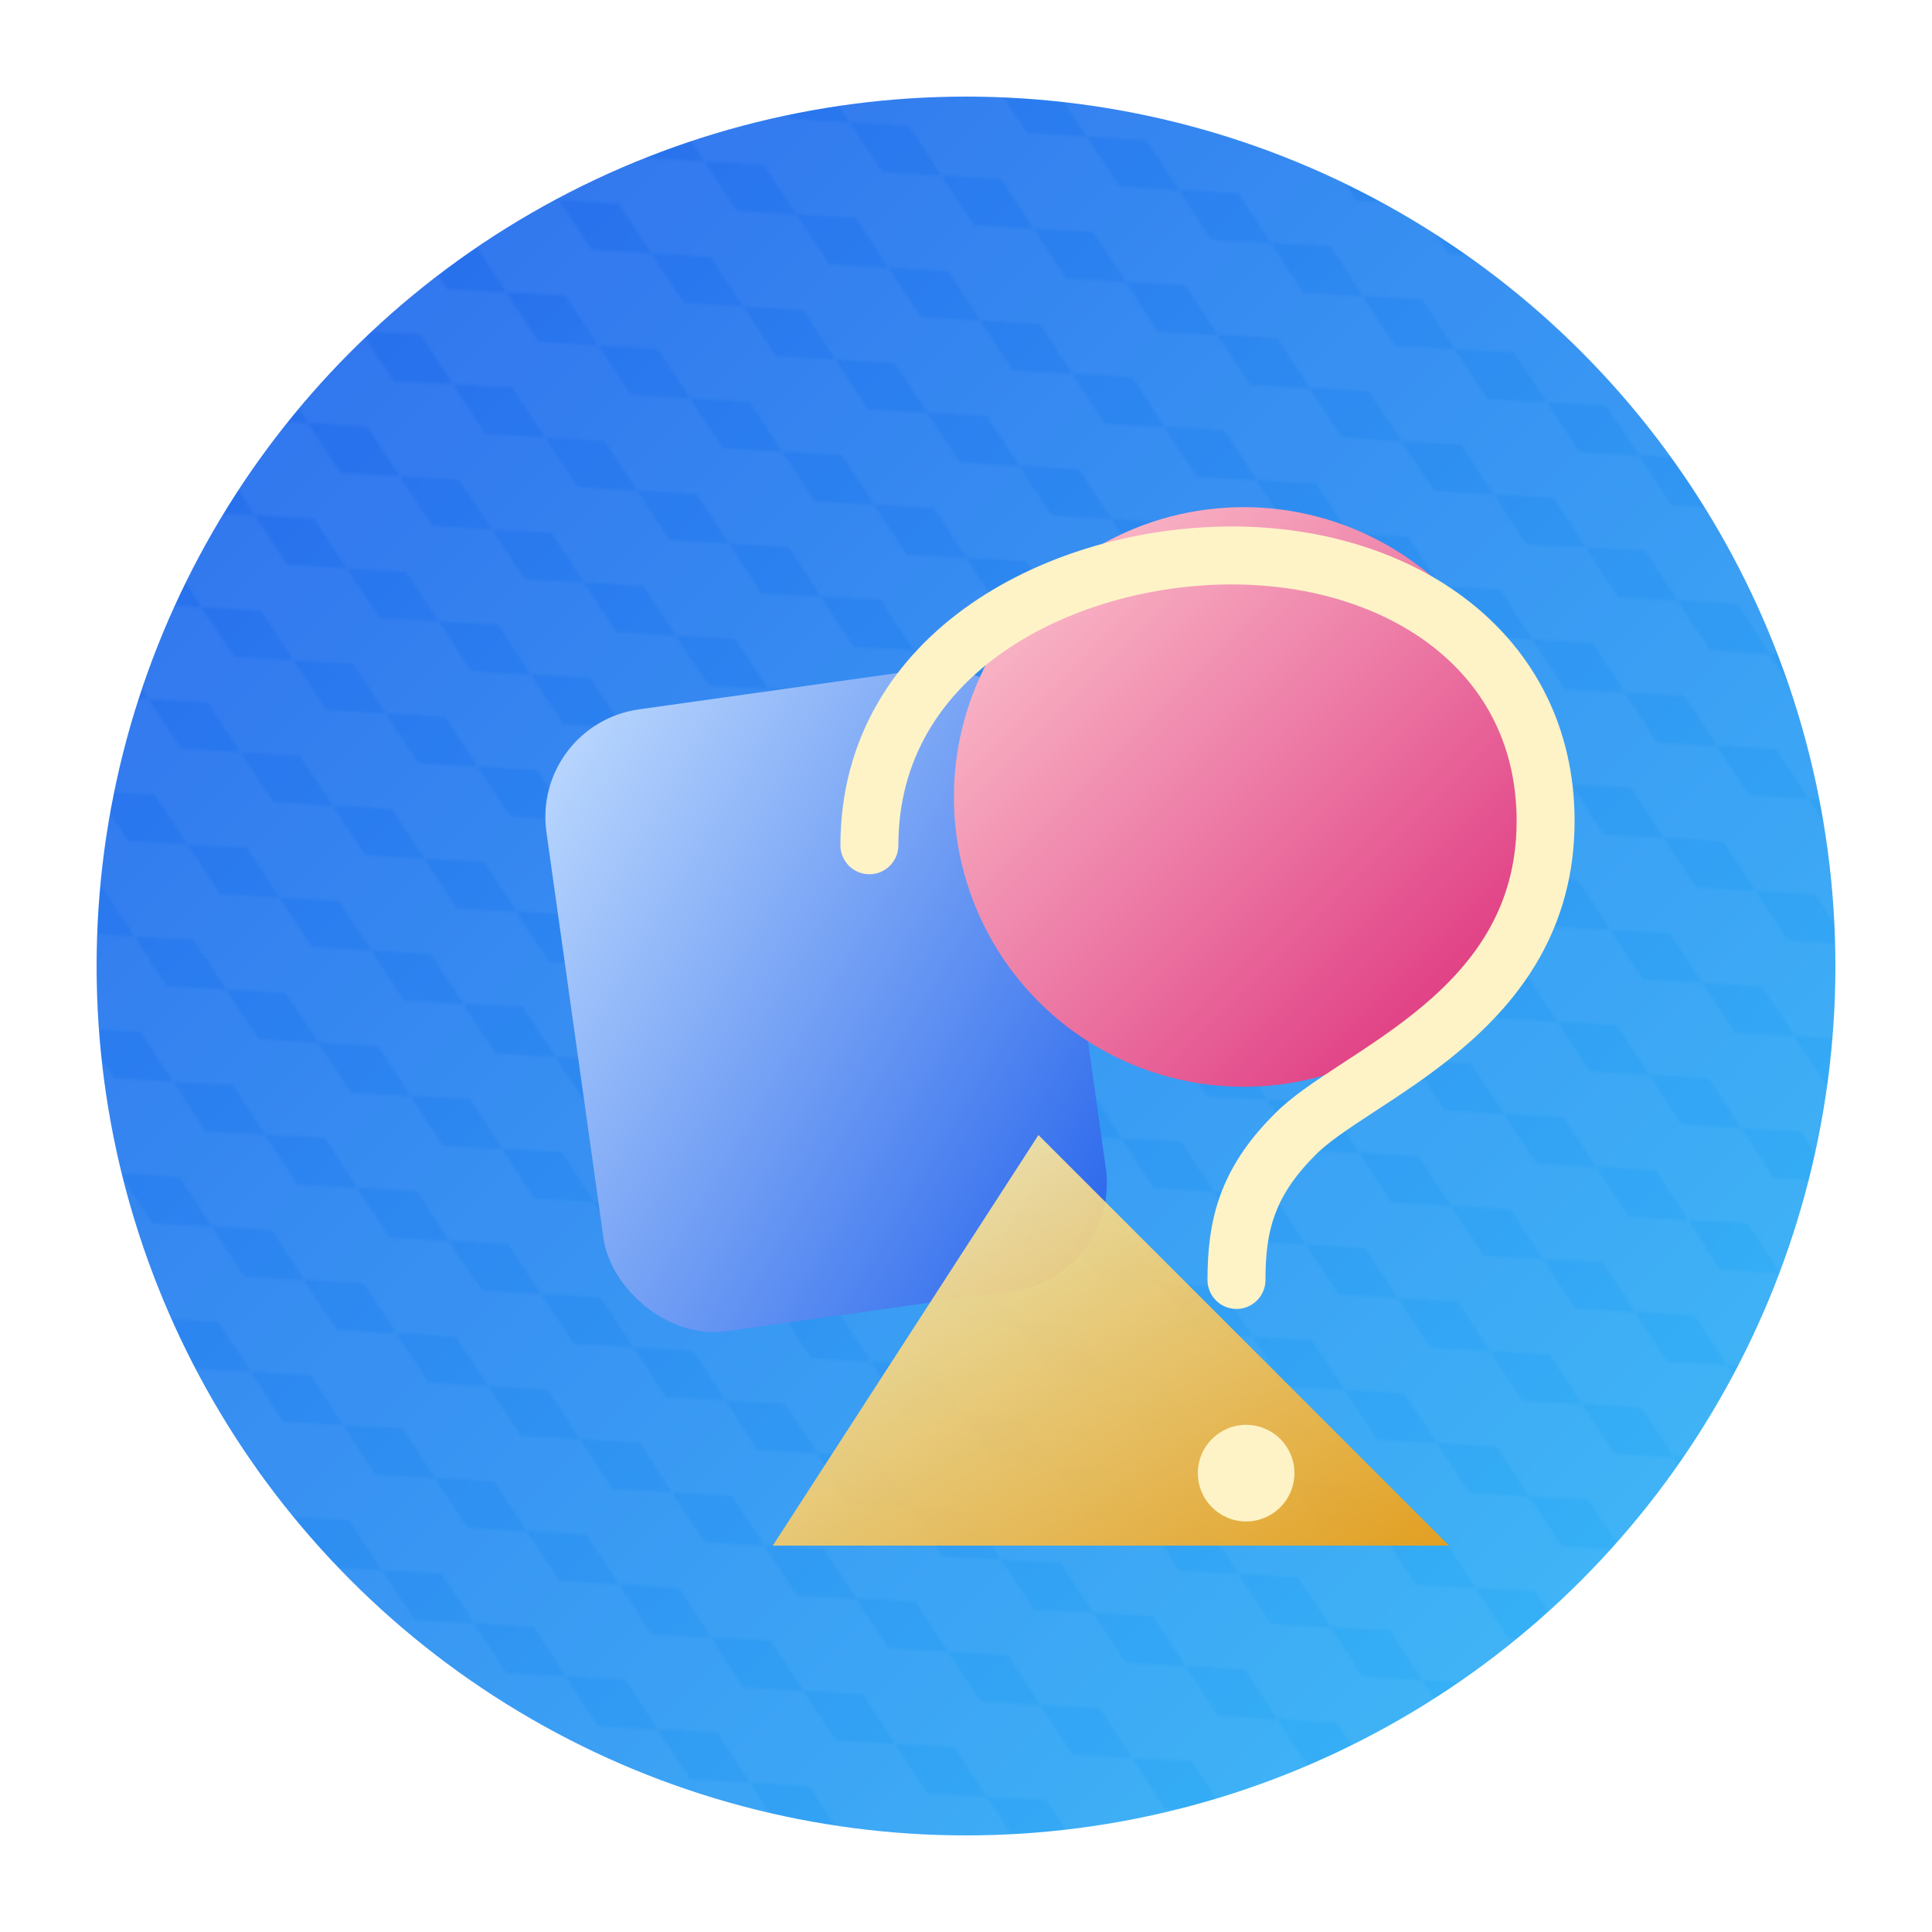 <svg xmlns="http://www.w3.org/2000/svg" viewBox="0 0 800 800">
  <defs>
    <linearGradient id="bg-grad" x1="0%" y1="0%" x2="100%" y2="100%">
      <stop offset="0%" stop-color="#2563eb"/>
      <stop offset="100%" stop-color="#38bdf8"/>
    </linearGradient>
    <pattern id="hex-pattern" width="44" height="44" patternUnits="userSpaceOnUse" patternTransform="rotate(30)">
      <path d="M22 0 L44 11 L44 33 L22 44 L0 33 L0 11 Z" fill="rgba(255,255,255,0.18)"/>
    </pattern>
    <linearGradient id="shape-blue" x1="0%" y1="0%" x2="100%" y2="100%">
      <stop offset="0%" stop-color="#bfdbfe"/>
      <stop offset="100%" stop-color="#2563eb"/>
    </linearGradient>
    <linearGradient id="shape-pink" x1="0%" y1="0%" x2="100%" y2="100%">
      <stop offset="0%" stop-color="#fecdd3"/>
      <stop offset="100%" stop-color="#db2777"/>
    </linearGradient>
    <linearGradient id="shape-yellow" x1="0%" y1="0%" x2="100%" y2="100%">
      <stop offset="0%" stop-color="#fef9c3"/>
      <stop offset="100%" stop-color="#f59e0b"/>
    </linearGradient>
    <filter id="misc-shadow" x="-20%" y="-20%" width="140%" height="140%">
      <feDropShadow dx="0" dy="18" stdDeviation="26" flood-color="rgba(15,23,42,0.4)"/>
    </filter>
  </defs>
  <circle cx="400" cy="400" r="360" fill="url(#bg-grad)"/>
  <circle cx="400" cy="400" r="360" fill="url(#hex-pattern)" opacity="0.25"/>
  <g filter="url(#misc-shadow)">
    <rect x="220" y="300" width="210" height="260" rx="45" fill="url(#shape-blue)" transform="rotate(-8 220 300)"/>
    <circle cx="515" cy="330" r="120" fill="url(#shape-pink)"/>
    <polygon points="430,470 600,640 320,640" fill="url(#shape-yellow)" opacity="0.9"/>
    <path d="M360 350c0-80 80-120 150-120 70 0 130 40 130 110 0 80-80 105-104 130-20 20-24 38-24 60" fill="none" stroke="#fef3c7" stroke-width="24" stroke-linecap="round" stroke-linejoin="round"/>
    <circle cx="516" cy="610" r="20" fill="#fef3c7"/>
  </g>
</svg>
